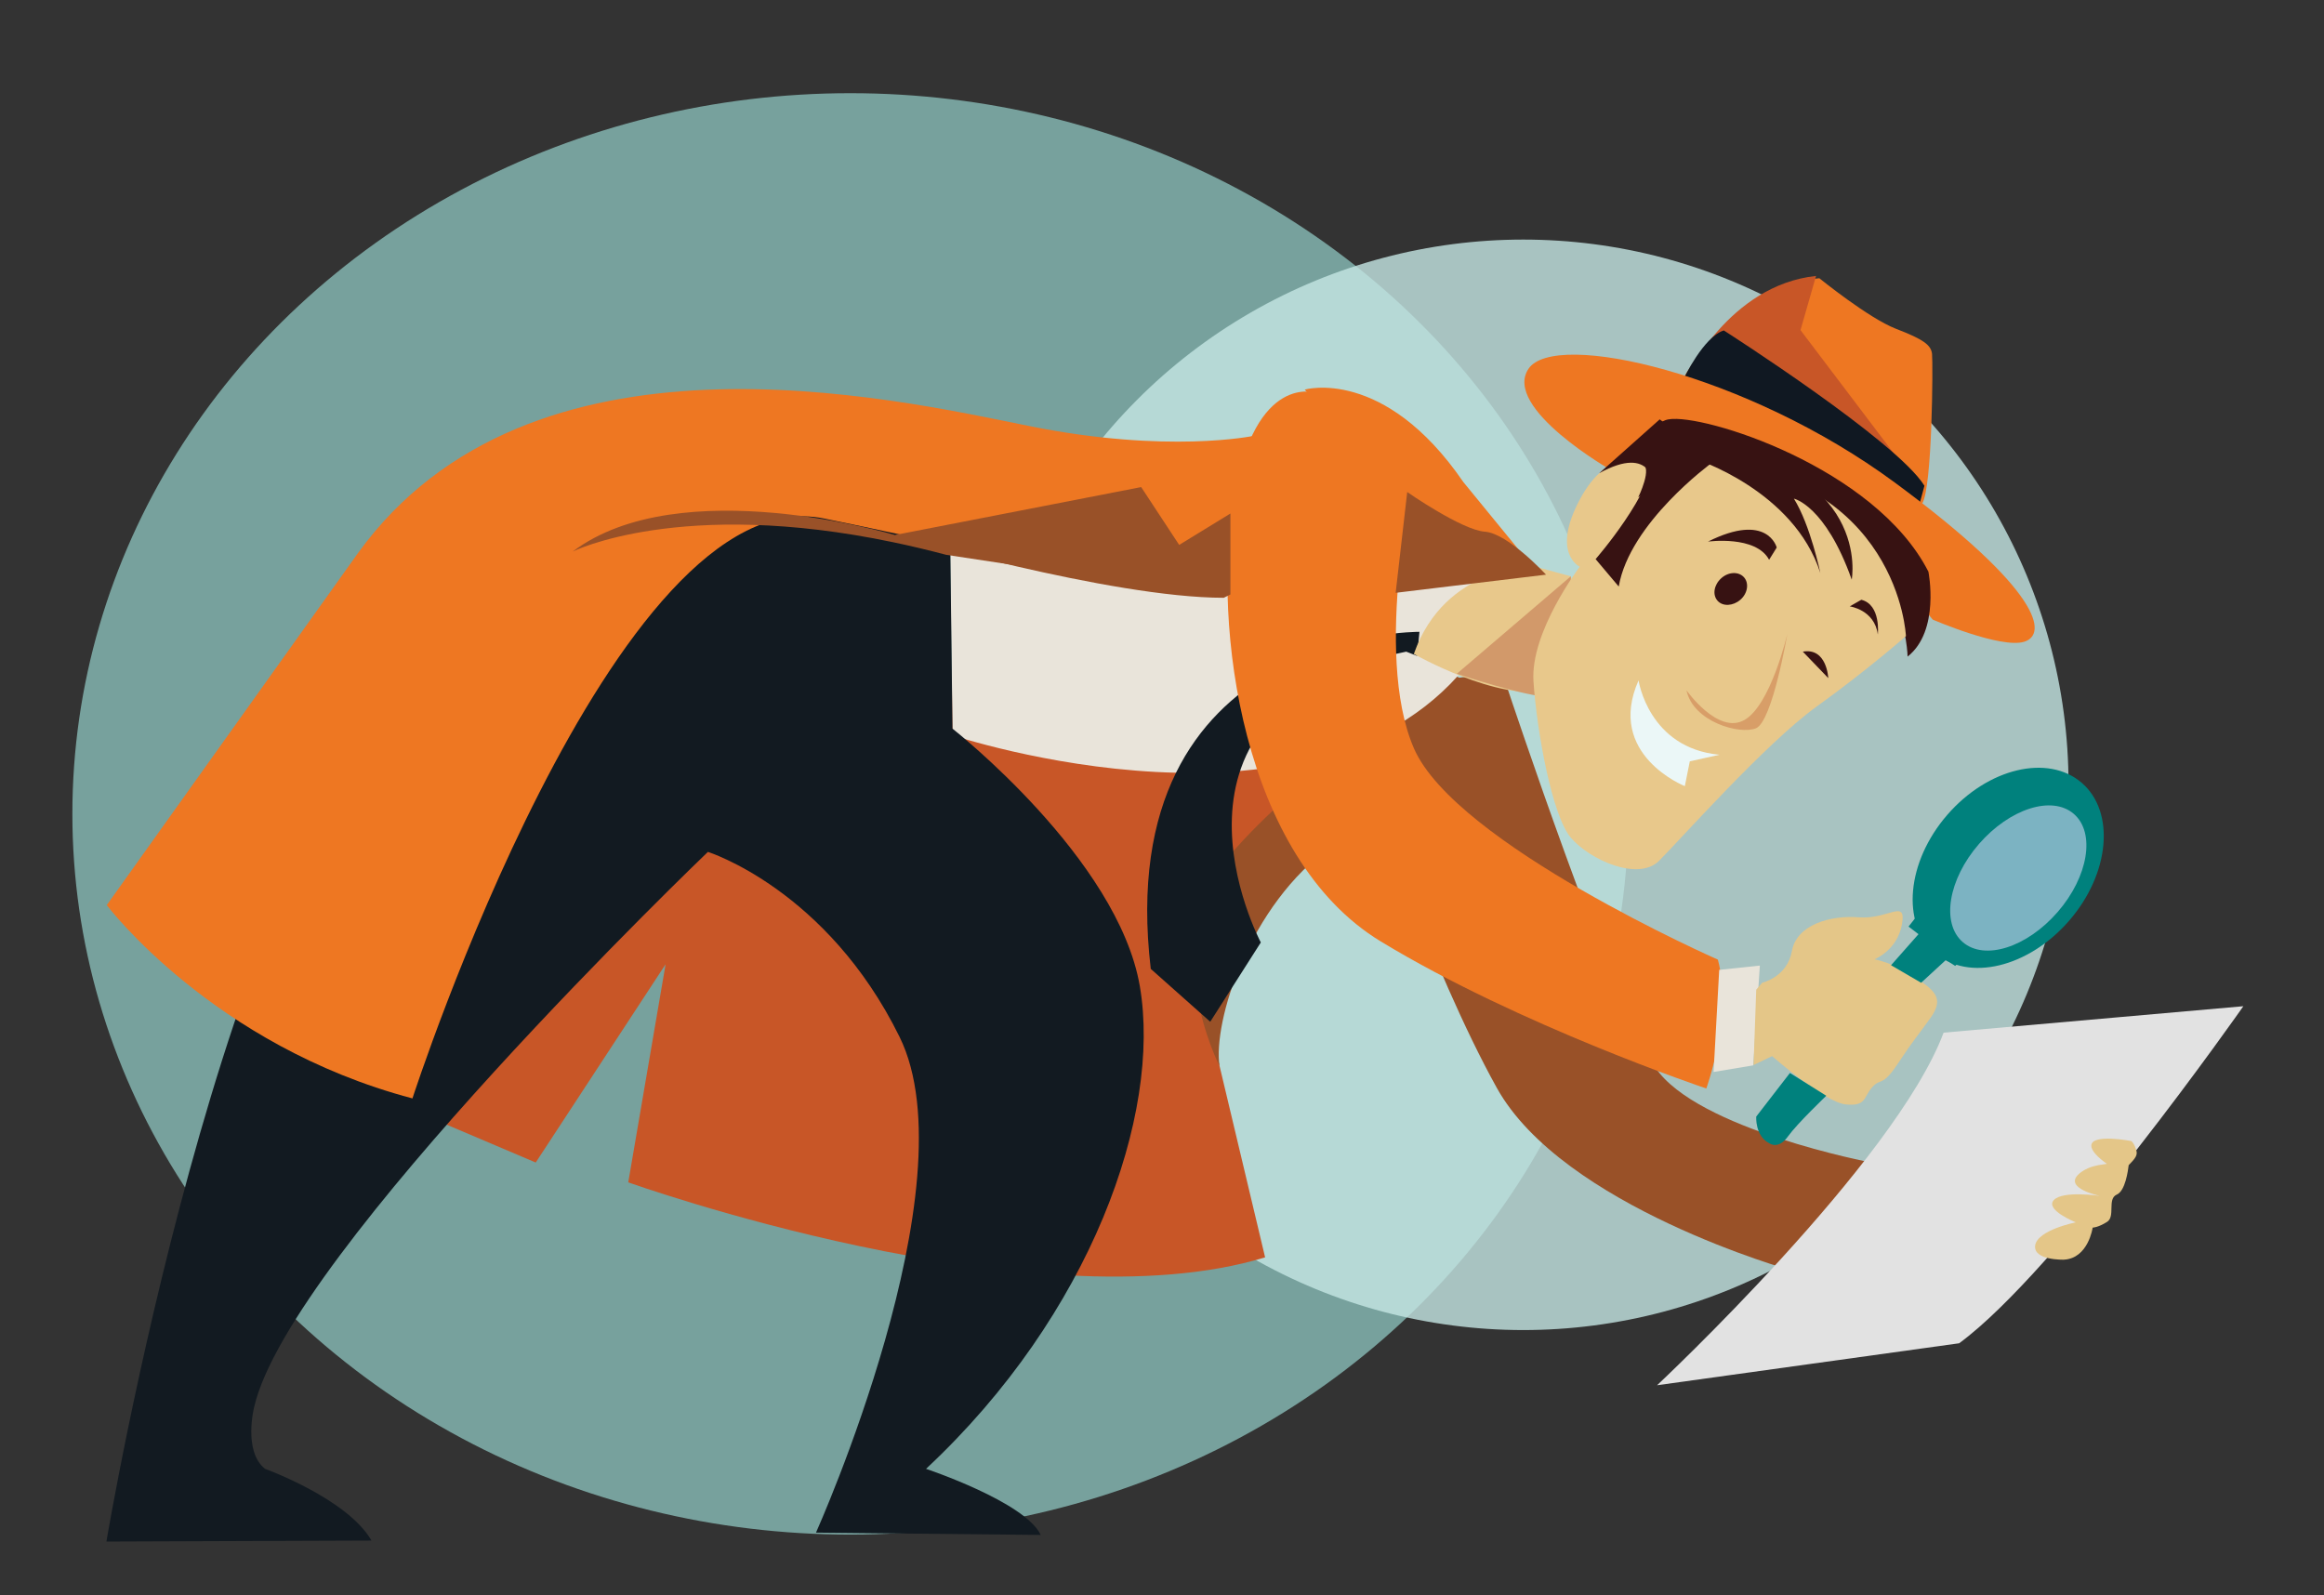 <?xml version="1.0" encoding="utf-8"?>
<!-- Generator: Adobe Illustrator 26.0.1, SVG Export Plug-In . SVG Version: 6.00 Build 0)  -->
<svg version="1.1" id="Ebene_1" xmlns:v="https://vecta.io/nano"
	 xmlns="http://www.w3.org/2000/svg" xmlns:xlink="http://www.w3.org/1999/xlink" x="0px" y="0px" viewBox="0 0 703.2 482.7"
	 style="enable-background:new 0 0 703.2 482.7;" xml:space="preserve">
<rect x="0" y="0" width="703.2" height="482.7" fill="#333333" stroke="none"/>
<style type="text/css">
	.st0{opacity:0.7;fill:#95D0CB;enable-background:new    ;}
	.st1{opacity:0.8;fill:#C5E7E4;enable-background:new    ;}
	.st2{fill:#995128;}
	.st3{fill:#DFEEEA;}
	.st4{fill:#E4C688;}
	.st5{fill:#E2E2E2;}
	.st6{fill:#C85627;}
	.st7{fill:#E9E4DA;}
	.st8{fill:#121A21;}
	.st9{fill:#E8C88B;}
	.st10{fill:#D2996A;}
	.st11{fill:#EE7722;}
	.st12{fill:#00817D;}
	.st13{fill:#7CB3C2;}
	.st14{fill:#101822;}
	.st15{fill:#371212;}
	.st16{fill:#231D11;}
	.st17{fill:#DFAA41;}
	.st18{fill:#FFFFFF;}
	.st19{fill:#D89E68;}
	.st20{fill:#EBF7F7;}
</style>
<ellipse class="st0" cx="257.3" cy="246.3" rx="235.4" ry="218.1"/>
<circle class="st1" cx="460.9" cy="237.5" r="165"/>
<path class="st2" d="M456.2,208.5c-24.7-16-43.3,25.4-43.3,25.4s20,59.3,40,95.3s89.3,55.3,89.3,55.3l24-32.7c0,0-52.7-10-65.3-28.7
	C488.1,304.5,456.2,208.5,456.2,208.5L456.2,208.5z"/>
<path class="st3" d="M563.2,355.2l10.3,5.3l-20.7,26.7l-8.7-5L563.2,355.2z"/>
<path class="st4" d="M573.5,360.6c0,0,10,0.7,7.3,5s-24,25.3-24,25.3l-4-3.7"/>
<path class="st5" d="M592.8,406.5c30-22,86-102,86-102l-90.7,8c-14.7,39.3-86.7,106.7-86.7,106.7L592.8,406.5z"/>
<path class="st4" d="M646.5,348.5c0.3,1.5-1.2,2.8-2.4,4.1c-0.2,1.6-1,7.8-3.6,8.9c-3,1.3-0.3,6.7-3,8.3c-2.7,1.7-4.3,1.7-4.3,1.7
	s-1.3,9.3-8.7,9.7c0,0-9.3,0.3-8.7-4.3c0.7-4.7,12.3-7,12.3-7s-9.3-3.7-6.7-6.7c2.7-3,14-1.3,14-1.3s-11.3-2.3-6.3-6.7
	c1.6-1.4,3.7-2.2,5.8-2.6l2.6-0.4c-2.5-1.8-4.8-3.9-4.7-5.6c0.2-3.6,12.1-1.3,12.1-1.3S645.9,346,646.5,348.5L646.5,348.5z"/>
<g>
	<path class="st6" d="M130.8,338.5c4-18,128.7-143.3,128.7-143.3l87.3,34l36,151.3c-70,21.3-192.7-22.7-192.7-22.7l11.3-66l-39.3,60
		L130.8,338.5L130.8,338.5z"/>
	<path class="st6" d="M362.8,326.5l-34.7-102.7l112.7-15.3c0,0-36.7,28.7-60.7,50.7c-24,22-14.7,67.3-14.7,67.3"/>
</g>
<path class="st2" d="M433.8,201.2c-4.7,11.3-40,32-62,58c-22,26-2.8,63.4-2.8,63.4c-2-13.3,8.8-48.7,34.1-66.7c25.3-18,44-48,44-48"
	/>
<path class="st7" d="M284.8,165.9l162.7,4l-2,29.3c-45.3,60.7-157.3,23.3-157.3,23.3l-0.7-56.7"/>
<path class="st8" d="M287.5,162.5c-28.7-21.3-102.5-4.3-161.1,43.7S32.2,466.5,32.2,466.5l80.2-0.3c-7.3-12.7-32.2-21.7-32.2-21.7
	c-6.7-5.3-3.3-18.7-3.3-18.7c10.7-46.7,137.3-168,137.3-168s36,11.3,58,56s-25.3,150-25.3,150l68,0.7c-4.7-10-34.7-20-34.7-20
	c50-46.7,71.3-107.3,64.7-146s-56.7-78-56.7-78L287.5,162.5L287.5,162.5z M429.5,191.2l-0.7,7.3l-3.3-1.3c-82,16.7-44,88-44,88
	l-15.3,24l-18-16C336.1,190.5,429.5,191.2,429.5,191.2L429.5,191.2z"/>
<path class="st9" d="M475.3,174.4c0,0,8,31-7,34.5s-40.5-11-40.5-11c9.5-27,36.5-26.5,36.5-26.5L475.3,174.4L475.3,174.4z"/>
<path class="st10" d="M475.3,174.4c0,0,0.5,36.5-6.5,36.5s-28-7-28-7L475.3,174.4L475.3,174.4z"/>
<g>
	<path class="st11" d="M428.3,142.4c0,0-13,55-0.5,84c12.5,29,92,64,92,64c4.5,17-3.5,39-3.5,39s-56.5-19-98.5-44.5
		s-51-95.5-44.5-134s25-32,25-32C422.3,114.4,428.3,142.4,428.3,142.4z"/>
	<path class="st11" d="M418.3,144.9c0,0-10.5,32,2,33s45-4.5,45-4.5l-22.5-27.5c-24-35-48-28-48-28 M379.8,175.4
		c-11,9.5-67-5.5-130.5-18.5S124.8,332.4,124.8,332.4c-60.5-16-92.5-58.5-92.5-58.5l76-106.5c52-72,161-47,203-38.5s68,3,68,3
		S390.8,165.9,379.8,175.4z"/>
</g>
<g>
	<path class="st2" d="M422.3,179.4l3.5-30.5c0,0,16.5,11.5,23.5,12c7,0.5,18.5,13,18.5,13 M372.3,179.9l-2,1
		c-34.5,0-99.5-19-99.5-19l74.5-14.5l11.5,17.5l15.5-9.5V179.9z"/>
	<path class="st2" d="M318.8,160.9l0.5,12l-33-5c-5.3-1.4-10.7-2.7-16-3.8c-64.4-13.5-97,2.8-97,2.8c32.5-24.5,97.5-5,97.5-5"/>
</g>
<path class="st7" d="M518.5,324.4l12-2l2-30.2l-12.3,1.3L518.5,324.4z"/>
<path class="st4" d="M531.4,299.5l-0.8,22.8l5.6-2.7c0,0,15.8,13.9,22.2,14.6c6.4,0.7,5.4-2.2,8.1-5.2c2.7-3,2.9,0.2,7.8-7.2
	c4.9-7.4,5.8-8.1,10-14c4.1-5.9,0.9-8.1-5-12.2c-5.9-4.1-12.1-5.3-12.1-5.3s6.9-2.7,8.3-10.6s-4.2-1.4-13-2.1
	c-8.8-0.7-18.9,2.3-20.3,10.2c-1.4,7.9-9,9.6-9,9.6"/>
<g>
	<path class="st12" d="M541.6,324.7l11,6.9c0,0-8.7,8.3-11.6,12.3c-2.9,4.1-5.6,2.1-5.6,2.1c-4.4-2.2-4-8.1-4-8.1L541.6,324.7
		L541.6,324.7z M581.3,297.4l7.5-6.9l2.8,1.8l4.4-4l-15.3-12l-3.2,4.1l3,2.3l-8.3,9.4L581.3,297.4z"/>
	<path class="st12" d="M626.1,278.6c12.3-14.2,14-32.9,3.8-41.7s-28.4-4.5-40.7,9.7c-12.3,14.2-14,32.9-3.8,41.7
		C595.6,297.2,613.8,292.8,626.1,278.6L626.1,278.6z"/>
</g>
<path class="st13" d="M627.5,246.3c-6.6-5.7-19.4-1.6-28.7,9.1c-9.3,10.7-11.5,24-4.9,29.7s19.4,1.6,28.7-9.1
	C631.9,265.3,634.1,252,627.5,246.3z"/>
<path class="st11" d="M509.5,114.2c0,0,68.9,42.9,72.1,38.2c3.1-4.6,3.3-42.6,3-45.3c-0.3-2.7-2.6-4.4-10.9-7.6
	s-23.2-15.3-23.2-15.3C524.9,86.3,509.5,114.2,509.5,114.2"/>
<path class="st6" d="M510.2,114.2l68.2,30.1l-33.6-44.4l4.7-16.4C523.2,86.3,510.2,114.2,510.2,114.2"/>
<path class="st14" d="M521.6,100c-6.1,1.9-12.1,14.5-12.1,14.5l71,39.2l1.8-6.7C573.9,133.4,521.6,100,521.6,100L521.6,100z"/>
<path class="st11" d="M495.2,138.1c39-14.2,89.6,49.4,89.6,49.4s20.6,8.9,27.7,6.7c7.1-2.2,5.4-15.3-39.2-48.2
	c-44.6-32.9-102.8-46.3-110.8-34.4c-8,11.9,25.2,30.8,25.2,30.8l8.1-3.2"/>
<path class="st15" d="M492.7,160.2c9.8-15.2,22.3-20,22.3-20c11.5-1.1,30.7,10.8,30.7,10.8c31.2,16.8,31.5,47.7,31.5,47.7
	c9.9-7.8,6.3-25.7,6.3-25.7c-16.1-31.6-68.1-47.9-78.6-46.1C494.4,128.6,492.7,160.2,492.7,160.2L492.7,160.2z"/>
<path class="st16" d="M522.2,157.5c8.7-5.3,18.4,1.7,18.8,4.7c0.4,3-3.4,3.4-3.4,3.4C535.8,157.8,522.2,157.5,522.2,157.5
	L522.2,157.5z M564,187.5c0.4-16.4-5.8-11.6-7-10.2c-1.2,1.3-0.6,3.3,2.9,5.1S564,187.5,564,187.5L564,187.5z M527.2,164
	c-2.2,0-4.1,1.7-4.1,3.9c0,2.2,1.7,4,3.9,4c2.2,0.1,4.1-1.7,4.1-3.9C531.2,165.8,529.4,164,527.2,164z M555.8,186
	c-2.2,0-4.1,1.7-4.1,3.9c0,2.2,1.7,4,3.9,4c2.2,0,4.1-1.7,4.1-3.9C559.7,187.8,558,186,555.8,186z"/>
<path class="st17" d="M523.2,197.5l-1.7,1c1.1,2.2,12.5,14.1,15.3,14.1c2.8,0.1,4.9-2.8,7-13.4c2.1-10.7,8.9-16.8,8.9-16.8l-0.5-1.7
	c-8.6,3.5-11.9,28.1-14.6,29.6C535,211.7,523.2,197.5,523.2,197.5L523.2,197.5z"/>
<path class="st18" d="M508,236l11-7c-12.5-0.4-27.1-24.1-27.1-24.1C483.4,234.2,508,236,508,236z"/>
<path class="st9" d="M495.7,150.5l17.3-11.7c61.7,4.7,63.7,53.7,63.7,53.7s-11.7,10.3-27,21.3c-15.3,11-41.3,40.3-47.7,46.7
	c-6.3,6.3-21-0.3-26.7-7c-5.7-6.7-10.3-32.3-11.3-47.3s14-34.7,14-34.7s-8.7-4,0-20.3c8.7-16.3,18.7-11,18.7-11
	C500.3,141.2,495.7,150.5,495.7,150.5z"/>
<path class="st15" d="M520.8,175c-2.2,2-2.7,5-1.1,6.8c1.6,1.8,4.7,1.6,6.9-0.3s2.7-5,1.1-6.8C526.1,172.9,523,173,520.8,175z
	 M537.6,165.7l-2.3,3.7c-4-7.5-18.5-5.5-18.5-5.5C534.8,154.9,537.6,165.6,537.6,165.7z M568.2,192c-1-7.5-8.5-8.5-8.5-8.5l3.5-2
	C569.2,183,568.2,192,568.2,192z"/>
<path class="st19" d="M531.3,220.4c5-2,9.5-28.5,9.5-28.5s-5,21.5-13,26s-17.5-9-17.5-9C512.3,218.4,526.3,222.4,531.3,220.4z"/>
<path class="st20" d="M509.8,237.9l1.5-7.5l9-2c-21.5-2-24.5-22.5-24.5-22.5C485.8,228.4,509.8,237.9,509.8,237.9z"/>
<g>
	<path class="st15" d="M511.8,133.9c55,7,48.5,41.5,48.5,41.5c-8-22.5-17.5-24.5-17.5-24.5c5,8,8,22.5,8,22.5
		c-8-25-37.8-34.5-37.8-34.5"/>
	<path class="st15" d="M500.5,137.2c0,11.7-17.7,32-17.7,32l7,8.3c3.3-19.3,28-37.3,28-37.3C520.5,133.9,500.5,125.5,500.5,137.2z
		 M553.2,205.2l-7.7-8C552.8,195.9,553.2,205.2,553.2,205.2z"/>
	<path class="st15" d="M500.5,147.2l6-17l-4.3-3.3l-18.3,16.3C500.2,134.2,500.5,147.2,500.5,147.2z"/>
</g>
</svg>
